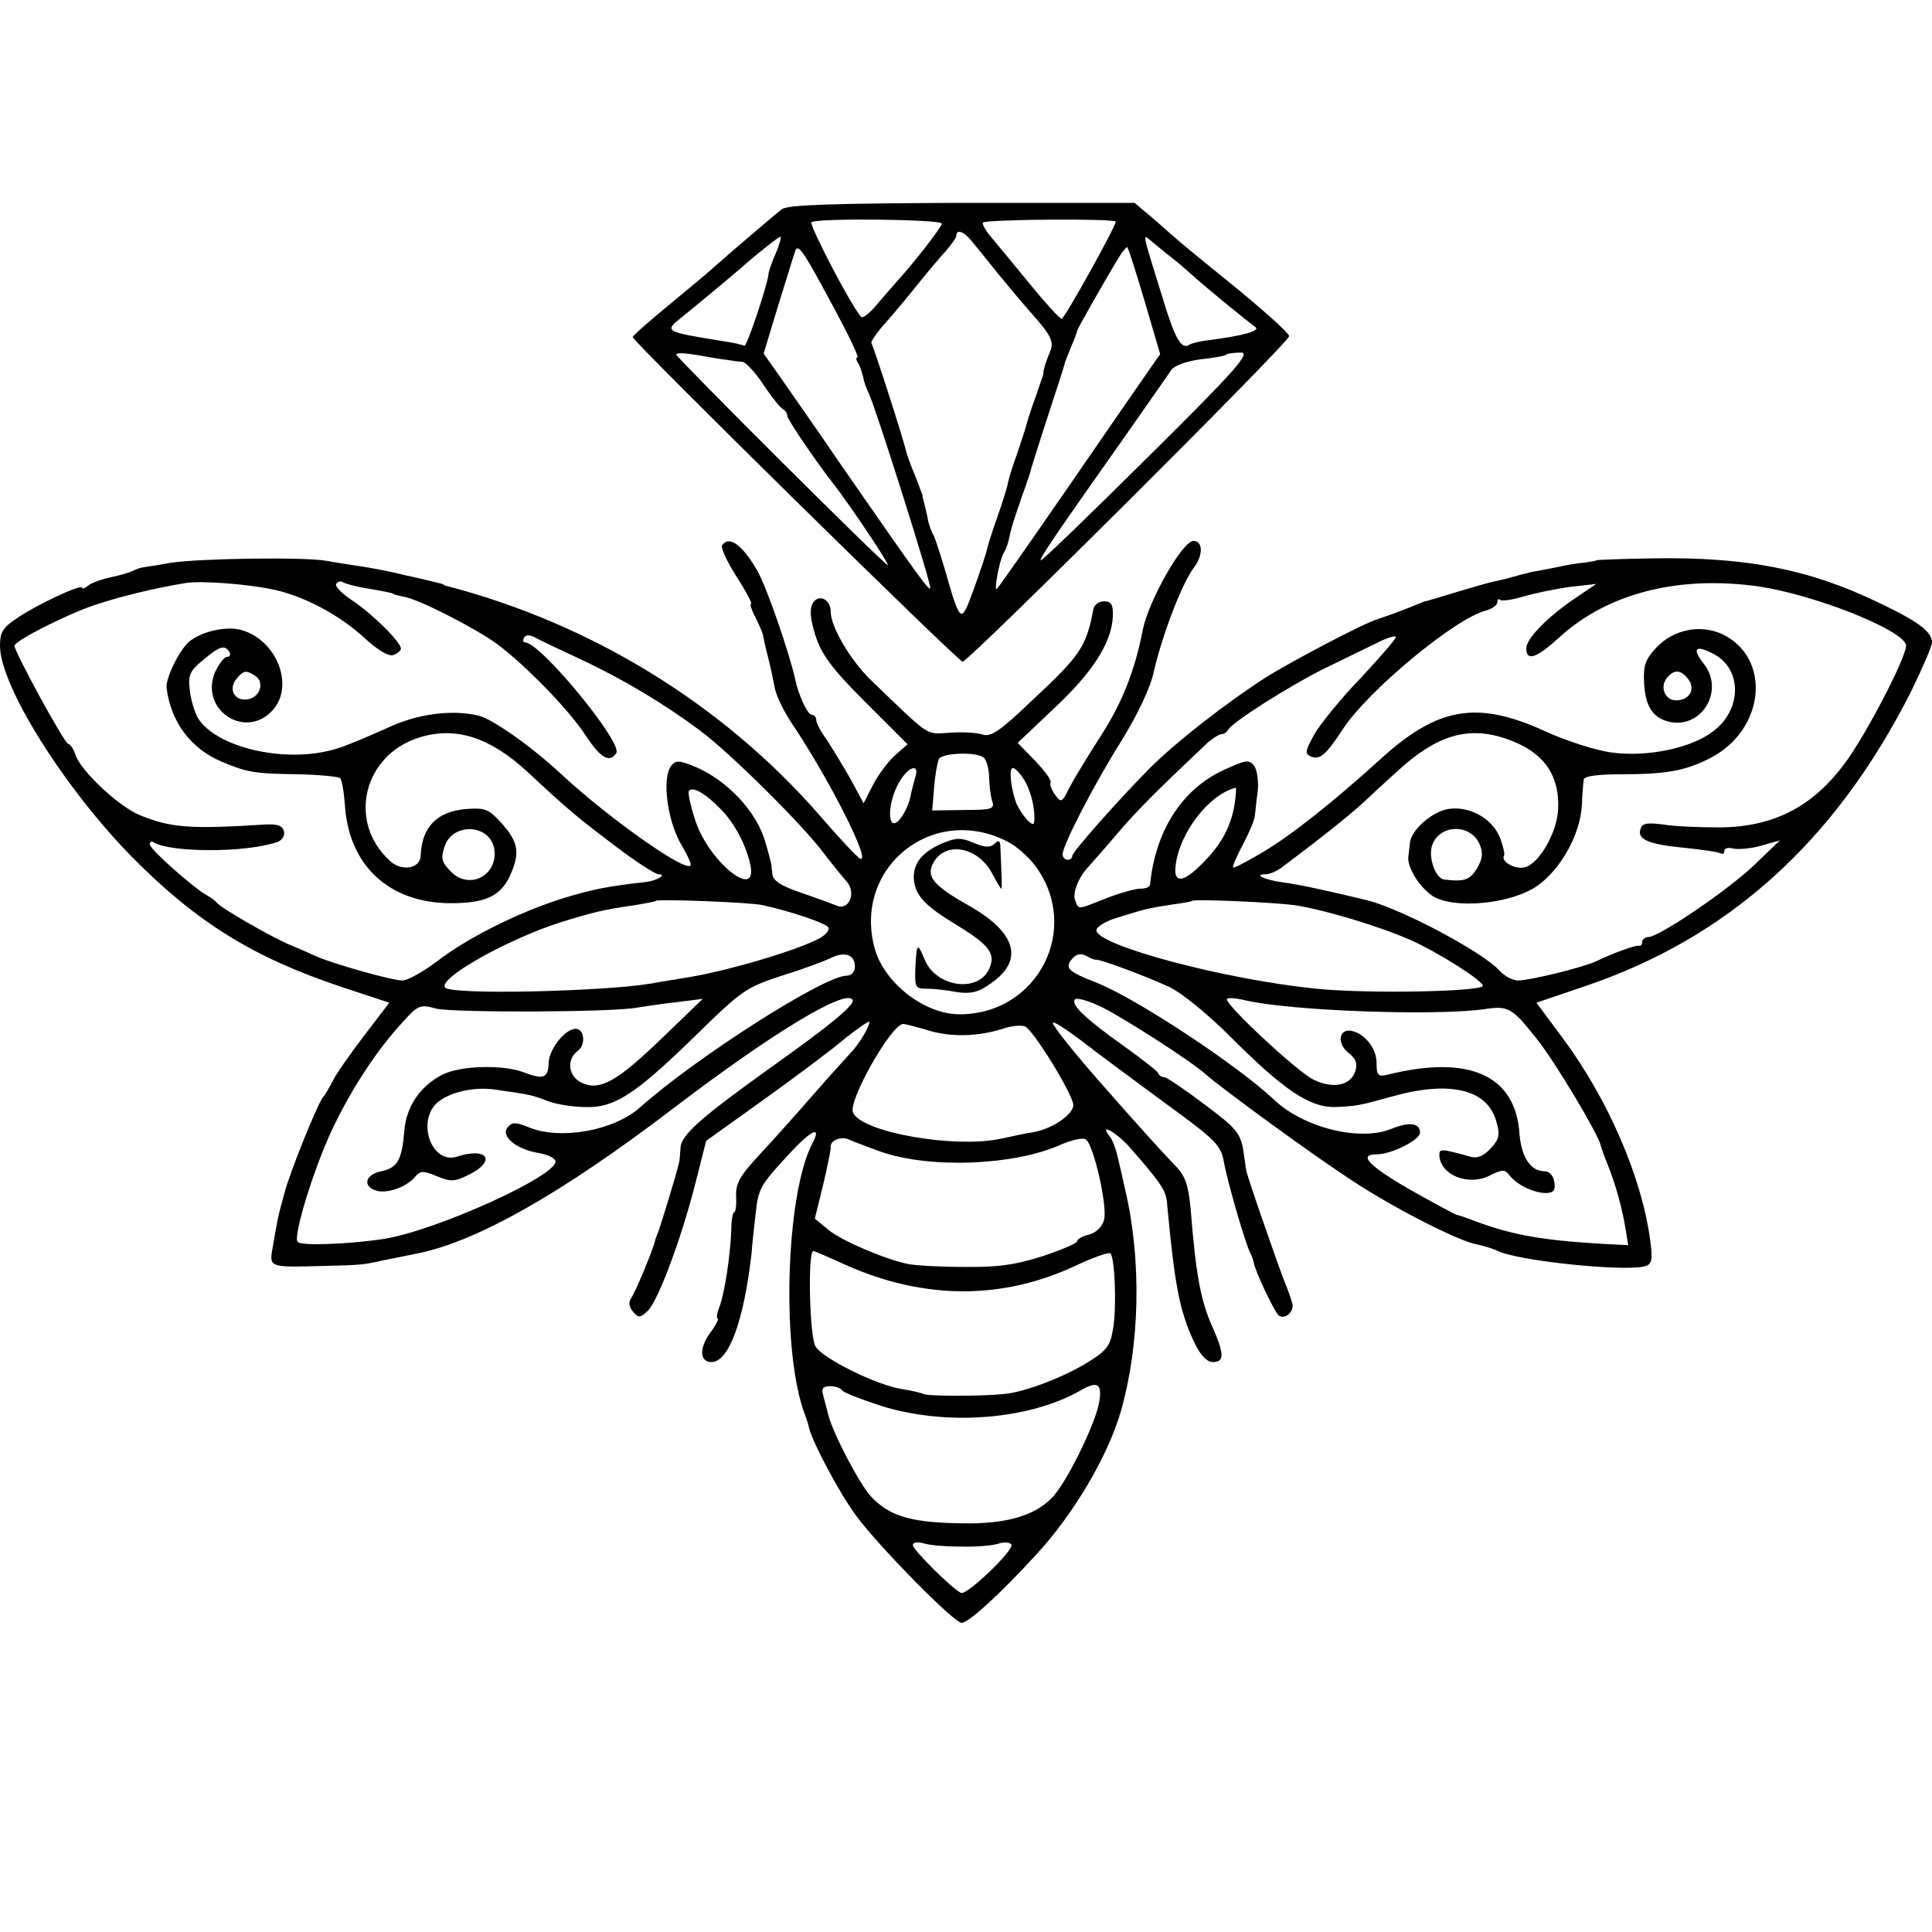 <?xml version="1.0" standalone="no"?>
<!DOCTYPE svg PUBLIC "-//W3C//DTD SVG 20010904//EN"
 "http://www.w3.org/TR/2001/REC-SVG-20010904/DTD/svg10.dtd">
<svg version="1.0" xmlns="http://www.w3.org/2000/svg"
 width="400pt" height="400pt" viewBox="0 0 400 400"
 preserveAspectRatio="xMidYMid meet">
<g transform="translate(0,400) scale(0.1,-0.1)"
fill="#000000" stroke="none">
<path d="M1619 3567 c-16 -12 -123 -104 -143 -122 -6 -6 -46 -39 -88 -74 -43
-35 -78 -66 -78 -69 0 -9 674 -672 683 -672 12 0 677 662 676 674 0 6 -48 49
-105 96 -58 47 -113 92 -122 100 -10 8 -34 30 -55 48 l-38 32 -357 0 c-265 -1
-361 -4 -373 -13z m331 -30 c0 -7 -60 -84 -96 -123 -6 -7 -23 -26 -38 -44 -15
-18 -30 -30 -33 -26 -19 19 -109 192 -103 196 14 9 270 6 270 -3z m360 4 c0
-10 -106 -201 -112 -201 -4 0 -33 32 -65 71 -32 39 -68 83 -80 97 -12 14 -20
28 -18 31 4 7 275 9 275 2z m-300 -38 c8 -10 33 -40 55 -68 22 -27 54 -65 70
-83 41 -46 48 -60 39 -80 -8 -20 -14 -36 -14 -47 -1 -3 -8 -24 -16 -47 -9 -24
-17 -50 -19 -58 -2 -8 -11 -35 -19 -59 -9 -24 -18 -53 -20 -65 -3 -12 -12 -41
-21 -66 -9 -25 -18 -54 -21 -65 -2 -11 -15 -49 -28 -85 -27 -74 -27 -73 -61
45 -10 33 -20 65 -24 70 -3 6 -7 17 -9 25 -2 13 -9 40 -11 48 -1 1 -1 4 -1 7
-1 2 -8 21 -16 42 -9 20 -17 44 -19 52 -3 17 -66 213 -71 221 -1 3 11 21 28
40 17 19 47 55 67 80 20 25 46 56 59 70 12 14 22 28 22 32 0 14 15 9 30 -9z
m-404 -28 c-9 -20 -15 -39 -15 -43 -2 -22 -45 -151 -50 -148 -3 2 -24 7 -46
10 -118 19 -120 20 -85 48 30 24 108 89 124 103 29 26 78 65 82 65 2 0 -2 -16
-10 -35z m823 -11 c13 -10 31 -26 40 -34 13 -13 113 -95 130 -107 11 -8 -23
-18 -102 -28 -15 -2 -31 -6 -35 -9 -16 -10 -29 12 -54 94 -45 146 -44 137 -22
119 11 -9 30 -25 43 -35z m-700 -106 c29 -54 50 -98 46 -98 -3 0 -3 -6 2 -12
4 -7 8 -20 10 -28 1 -8 6 -23 12 -35 15 -32 131 -399 127 -403 -4 -3 -18 15
-183 253 -49 72 -106 153 -126 182 l-36 51 30 99 c17 54 32 104 35 112 6 19
16 4 83 -121z m641 18 l32 -109 -77 -111 c-174 -253 -255 -369 -261 -375 -7
-7 5 59 14 74 4 6 8 17 10 25 5 24 7 32 27 90 11 30 20 57 20 60 1 3 16 52 35
110 19 58 35 107 35 110 1 3 7 18 13 33 7 16 12 30 12 32 0 3 56 102 87 153 8
13 16 22 17 20 2 -1 18 -52 36 -112z m-865 -121 c11 -2 25 -4 32 -4 7 -1 27
-22 44 -48 18 -27 36 -49 41 -51 4 -2 8 -8 8 -13 0 -7 58 -93 98 -144 34 -44
115 -165 110 -165 -7 0 -438 430 -438 436 0 4 19 3 43 -1 23 -4 51 -9 62 -10z
m873 -200 c-119 -118 -219 -215 -223 -215 -6 0 34 58 185 272 41 59 80 114 85
122 6 9 31 18 60 22 27 3 52 7 54 10 2 2 16 4 30 4 21 0 -9 -35 -191 -215z"/>
<path d="M1495 2871 c-3 -6 11 -35 30 -65 20 -31 33 -56 30 -56 -3 0 1 -13 10
-30 8 -16 15 -33 15 -37 1 -5 5 -24 10 -43 5 -19 11 -48 14 -64 3 -16 18 -47
33 -70 79 -117 168 -293 144 -284 -5 2 -43 42 -85 91 -200 229 -471 395 -768
473 -5 1 -9 2 -10 4 -2 1 -10 3 -18 5 -8 2 -37 9 -65 15 -27 7 -66 14 -85 17
-19 3 -53 8 -75 12 -45 8 -259 5 -320 -4 -22 -4 -47 -8 -55 -9 -9 -1 -20 -5
-25 -8 -6 -3 -26 -9 -45 -13 -19 -4 -41 -12 -47 -17 -7 -6 -13 -8 -13 -5 0 9
-90 -33 -132 -61 -32 -21 -38 -30 -38 -59 0 -83 134 -296 275 -439 133 -134
249 -206 431 -267 l100 -33 -52 -68 c-28 -37 -58 -79 -65 -94 -8 -15 -16 -29
-19 -32 -10 -9 -69 -154 -81 -200 -14 -50 -14 -53 -24 -110 -8 -45 -10 -44
105 -41 79 2 81 2 125 12 22 4 54 11 70 14 123 25 298 124 530 301 206 157
356 247 370 224 6 -10 -44 -51 -169 -140 -144 -103 -186 -140 -187 -166 -1
-13 -2 -27 -3 -31 -5 -22 -38 -130 -43 -143 -3 -8 -7 -17 -7 -20 -4 -17 -41
-107 -49 -117 -6 -9 -5 -18 3 -28 12 -14 15 -14 31 1 21 19 71 153 100 269
l21 83 116 83 c64 46 141 103 169 127 29 23 53 40 53 36 0 -10 -21 -45 -38
-63 -9 -10 -44 -48 -77 -86 -33 -38 -83 -94 -111 -124 -42 -45 -51 -61 -50
-88 1 -18 -1 -33 -4 -33 -3 0 -6 -17 -6 -38 -2 -51 -14 -132 -25 -159 -5 -13
-6 -23 -3 -23 3 0 -4 -14 -16 -30 -23 -32 -21 -60 3 -60 36 0 67 85 83 225 1
17 5 51 8 78 6 57 9 62 69 127 47 51 69 61 49 23 -56 -107 -65 -435 -15 -563
3 -8 7 -20 8 -26 7 -30 63 -136 99 -184 45 -61 201 -220 217 -220 14 0 81 61
154 141 77 83 148 203 175 295 40 138 44 313 10 459 -5 22 -12 54 -16 70 -4
17 -11 36 -17 43 -22 27 11 10 39 -20 65 -74 78 -92 80 -117 16 -172 26 -225
56 -289 13 -28 27 -42 39 -42 24 0 24 16 0 71 -25 55 -35 108 -46 247 -5 50
-11 68 -33 90 -25 26 -68 73 -147 163 -60 68 -105 124 -105 131 0 5 26 -12 58
-36 31 -24 109 -82 173 -129 106 -77 117 -88 123 -123 8 -44 46 -174 55 -189
3 -5 6 -15 7 -20 3 -18 44 -104 52 -109 13 -8 31 8 28 24 -2 8 -9 29 -16 45
-12 30 -81 228 -80 233 0 1 -3 20 -6 41 -6 35 -15 46 -81 95 -41 31 -78 56
-83 56 -5 0 -10 3 -12 8 -1 4 -32 28 -68 54 -82 58 -112 87 -105 98 3 6 29 -2
58 -16 49 -25 186 -113 213 -138 38 -33 223 -168 303 -220 88 -58 220 -125
257 -132 15 -3 34 -9 43 -13 38 -21 260 -44 305 -33 16 4 18 12 13 51 -17 132
-87 294 -181 421 l-55 74 97 33 c299 100 521 300 678 610 24 49 44 95 44 103
0 22 -29 44 -112 83 -143 69 -274 94 -464 91 -65 -1 -119 -3 -119 -4 0 -1 -11
-3 -25 -5 -14 -1 -38 -5 -55 -9 -16 -3 -40 -8 -53 -10 -13 -3 -32 -8 -42 -11
-10 -3 -27 -7 -37 -9 -10 -2 -45 -12 -78 -22 -33 -10 -62 -19 -65 -19 -3 -1
-18 -7 -35 -14 -30 -12 -49 -18 -63 -23 -28 -8 -178 -87 -232 -121 -81 -52
-189 -136 -243 -191 -64 -65 -157 -170 -157 -178 0 -5 -4 -8 -10 -8 -5 0 -10
5 -10 11 0 19 64 143 121 234 34 55 61 111 68 145 18 78 59 184 83 215 19 25
19 55 -1 55 -23 0 -93 -124 -105 -184 -16 -83 -42 -149 -84 -215 -27 -42 -57
-91 -67 -110 -16 -33 -18 -34 -31 -16 -7 10 -11 21 -9 25 3 4 -12 24 -32 45
l-36 37 76 72 c80 75 118 135 121 189 1 25 -3 32 -18 32 -11 0 -20 -7 -22 -15
-15 -79 -26 -96 -128 -191 -65 -62 -84 -75 -101 -70 -11 4 -42 6 -68 4 -52 -3
-38 -12 -165 110 -41 40 -82 109 -82 140 0 26 -24 38 -37 19 -7 -13 -6 -31 5
-67 13 -40 33 -68 103 -138 l88 -88 -25 -22 c-14 -12 -35 -40 -46 -61 l-20
-39 -27 50 c-16 28 -38 64 -49 81 -12 16 -22 35 -22 41 0 6 -4 11 -9 11 -9 0
-28 41 -35 75 -11 51 -60 194 -79 225 -30 52 -58 72 -72 51z m-932 -91 c65
-13 140 -53 193 -102 27 -25 50 -38 59 -34 8 3 15 9 15 13 0 14 -60 73 -101
100 -21 14 -36 29 -33 34 3 5 10 7 15 3 6 -3 25 -8 42 -11 41 -7 62 -11 62
-13 0 -1 10 -3 23 -6 30 -5 149 -66 192 -98 59 -44 150 -138 182 -188 31 -47
50 -59 64 -37 13 22 -157 229 -189 229 -4 0 -5 4 -2 10 4 6 12 6 23 0 9 -5 51
-25 92 -44 90 -42 175 -93 250 -149 63 -47 213 -196 256 -254 16 -21 37 -47
46 -57 22 -24 6 -62 -20 -51 -9 4 -43 16 -74 27 -42 14 -58 25 -59 39 -1 10
-2 22 -4 27 -1 4 -5 21 -10 37 -17 63 -79 130 -147 158 -31 13 -39 13 -48 2
-20 -25 -9 -112 20 -163 11 -18 20 -37 20 -42 0 -24 -168 94 -270 189 -59 55
-140 112 -168 119 -55 14 -130 4 -192 -26 -36 -16 -82 -36 -103 -42 -102 -32
-248 1 -287 63 -7 12 -15 38 -17 58 -4 31 0 40 27 62 34 29 45 33 55 17 3 -5
1 -10 -5 -10 -6 0 -17 -15 -25 -32 -32 -78 63 -140 119 -79 46 50 10 144 -62
166 -32 10 -85 -2 -111 -24 -20 -18 -49 -76 -46 -96 9 -70 50 -125 114 -152
52 -22 68 -25 158 -26 45 -1 84 -5 87 -8 4 -4 8 -28 10 -55 8 -126 91 -203
218 -204 72 0 103 14 123 55 22 48 19 70 -15 109 -28 31 -35 34 -75 31 -60 -5
-92 -37 -94 -97 -1 -26 -39 -33 -63 -11 -90 81 -56 222 63 257 74 22 144 -1
221 -72 89 -83 107 -97 181 -153 43 -33 84 -59 90 -59 19 0 -2 -13 -25 -16
-80 -9 -111 -15 -173 -34 -92 -29 -198 -82 -261 -131 -28 -21 -60 -39 -71 -39
-21 0 -142 34 -178 50 -11 5 -38 17 -60 26 -42 19 -137 74 -145 84 -3 4 -12
11 -21 16 -29 16 -119 96 -119 106 0 5 4 7 8 4 35 -21 187 -22 254 0 11 3 18
13 16 22 -3 13 -13 16 -38 15 -158 -10 -197 -7 -262 20 -43 18 -122 92 -132
125 -4 12 -11 22 -15 22 -7 0 -111 190 -111 203 0 10 106 64 165 84 53 18 128
36 190 46 31 5 125 -2 178 -13z m3077 6 c115 -17 293 -87 306 -120 6 -15 -69
-162 -117 -233 -69 -100 -152 -145 -268 -146 -42 0 -95 2 -118 6 -30 4 -43 3
-46 -8 -9 -22 14 -33 88 -40 39 -4 73 -9 78 -12 4 -2 7 0 7 5 0 6 8 8 19 5 10
-2 36 0 57 6 l39 11 -51 -49 c-52 -51 -199 -151 -221 -151 -7 0 -13 -5 -13
-10 0 -6 -3 -9 -7 -8 -8 1 -50 -14 -88 -32 -27 -13 -138 -40 -162 -40 -11 0
-28 9 -38 20 -35 39 -203 128 -274 146 -83 20 -142 33 -174 37 -38 5 -64 17
-36 17 8 0 24 7 34 15 84 63 135 104 165 131 19 18 53 49 75 69 80 73 144 92
222 66 77 -26 112 -73 109 -146 -2 -47 -38 -111 -67 -120 -20 -7 -53 11 -45
24 2 3 -2 20 -9 38 -17 40 -64 65 -107 58 -34 -6 -77 -44 -79 -71 -1 -8 -2
-20 -3 -26 -4 -22 22 -64 50 -83 44 -28 162 -17 217 21 49 35 89 107 92 167 1
23 3 47 4 53 0 7 29 11 79 11 91 0 131 7 182 33 114 58 129 207 26 257 -46 21
-101 10 -137 -28 -23 -25 -27 -37 -25 -75 3 -48 19 -72 55 -79 66 -12 111 66
69 120 -26 33 -18 41 20 21 59 -31 59 -115 -1 -160 -45 -35 -137 -54 -210 -44
-32 4 -95 24 -140 45 -139 63 -220 49 -337 -57 -97 -88 -183 -157 -245 -194
-32 -19 -60 -34 -62 -32 -2 1 7 23 20 47 13 24 24 51 25 59 1 8 3 32 6 52 2
20 -1 43 -7 52 -11 14 -17 13 -63 -8 -87 -40 -142 -126 -153 -238 -1 -5 -10
-8 -21 -8 -10 0 -42 -9 -70 -20 -61 -24 -56 -24 -64 -4 -6 15 7 48 28 70 6 7
33 37 60 69 42 49 80 87 187 188 11 9 23 17 28 17 5 0 11 4 13 8 6 15 126 91
200 128 40 19 90 44 111 54 20 10 37 15 37 11 0 -4 -33 -42 -72 -84 -40 -41
-83 -94 -96 -116 -21 -38 -21 -42 -6 -48 17 -6 30 5 64 57 52 80 234 231 297
246 13 4 23 11 23 17 0 6 2 8 6 5 3 -3 25 0 48 7 24 7 68 16 97 20 l54 6 -40
-27 c-60 -40 -105 -86 -105 -106 0 -28 21 -21 69 23 100 91 246 128 411 105z
m-3112 -185 c21 -13 10 -46 -16 -49 -27 -4 -40 22 -22 43 14 17 20 18 38 6z
m2968 -8 c15 -21 1 -43 -26 -43 -23 0 -34 28 -19 46 15 19 29 18 45 -3z
m-1460 -161 c6 -4 11 -22 12 -40 0 -17 3 -40 6 -50 6 -17 0 -19 -59 -19 l-65
-1 4 48 c2 26 7 53 10 59 8 12 75 15 92 3z m-141 -41 c-3 -11 -8 -29 -10 -40
-2 -12 -10 -30 -18 -42 -31 -44 -33 30 -2 77 19 29 39 32 30 5z m227 -8 c14
-25 22 -62 19 -86 -1 -12 -25 14 -36 38 -12 30 -17 75 -8 75 5 0 16 -12 25
-27z m-630 -58 c29 -29 54 -77 62 -118 13 -71 -86 9 -114 93 -10 30 -16 58
-14 62 7 11 34 -4 66 -37z m1064 9 c-8 -46 -27 -82 -66 -121 -40 -41 -61 -43
-56 -5 8 68 69 147 124 161 2 1 1 -15 -2 -35z m-1533 -90 c10 -55 -50 -88 -89
-49 -20 20 -22 28 -13 54 17 48 92 45 102 -5z m1064 13 c18 -9 43 -32 56 -49
97 -130 6 -309 -158 -308 -72 1 -154 65 -174 136 -46 168 121 302 276 221z
m976 -4 c8 -19 7 -30 -5 -51 -15 -24 -26 -28 -68 -23 -17 2 -32 42 -26 67 12
47 79 51 99 7z m-1484 -127 c59 -13 130 -37 136 -46 3 -5 -5 -15 -17 -22 -47
-26 -201 -71 -283 -83 -22 -4 -51 -8 -65 -11 -99 -17 -413 -24 -428 -9 -18 18
126 99 237 135 68 21 91 27 156 36 22 4 41 7 43 9 5 4 195 -3 221 -9z m1101 0
c60 -9 171 -42 240 -72 56 -25 150 -84 150 -95 0 -12 -237 -17 -345 -6 -190
19 -455 90 -455 121 0 7 19 19 43 26 57 18 66 20 112 27 22 3 41 6 43 8 5 4
166 -3 212 -9z m-910 -127 c0 -11 -7 -19 -17 -19 -47 0 -314 -171 -427 -272
-54 -49 -166 -69 -231 -42 -27 11 -35 11 -44 0 -15 -18 17 -45 63 -53 20 -3
36 -11 36 -18 0 -31 -248 -143 -355 -160 -71 -11 -174 -15 -179 -6 -9 14 34
152 71 231 40 85 94 167 146 223 32 36 37 38 69 29 33 -9 370 -8 418 2 14 2
50 8 80 11 l55 7 -83 -80 c-94 -91 -130 -111 -167 -94 -29 13 -33 49 -8 67 16
12 13 45 -5 45 -22 0 -55 -42 -56 -70 -1 -32 -10 -36 -52 -20 -42 16 -128 14
-166 -4 -47 -23 -77 -66 -81 -118 -5 -60 -14 -76 -48 -83 -33 -7 -39 -31 -10
-40 22 -7 62 7 80 28 11 13 16 14 45 2 29 -12 37 -12 67 3 58 29 38 58 -26 37
-50 -15 -82 69 -42 110 24 23 77 36 123 29 71 -10 79 -12 109 -24 16 -6 51
-12 77 -12 59 -2 101 25 218 138 110 108 113 109 195 136 39 12 81 28 94 34
29 15 51 8 51 -17z m500 14 c8 1 100 -33 150 -56 26 -12 80 -56 128 -104 111
-111 164 -146 216 -145 45 2 50 3 115 21 122 35 201 16 219 -51 8 -27 6 -37
-12 -56 -14 -15 -27 -21 -41 -17 -61 17 -65 17 -65 4 1 -42 61 -66 106 -42 24
12 30 12 39 0 14 -19 50 -37 75 -37 16 0 21 5 18 23 -2 13 -10 22 -20 22 -29
0 -48 29 -52 77 -8 122 -104 165 -273 123 -20 -5 -23 -1 -23 25 0 30 -26 62
-54 66 -24 3 -28 -26 -5 -45 16 -12 20 -23 15 -39 -10 -30 -47 -37 -87 -17
-33 16 -179 152 -179 166 0 4 17 3 38 -2 93 -22 396 -33 498 -18 47 7 55 2
105 -61 38 -47 128 -198 133 -221 2 -8 9 -27 16 -44 14 -35 29 -87 36 -132 l5
-31 -58 3 c-129 8 -187 19 -273 52 -8 3 -19 7 -25 8 -5 2 -48 25 -94 51 -87
50 -110 74 -71 74 31 0 90 30 90 45 0 20 -22 23 -59 8 -65 -27 -182 2 -243 60
-75 71 -287 211 -369 243 -57 22 -65 30 -50 48 9 11 18 13 30 7 9 -5 18 -9 21
-8z m-349 -146 c48 -15 104 -13 155 3 17 6 38 8 46 5 16 -6 95 -133 100 -161
3 -19 -40 -50 -82 -58 -14 -2 -43 -8 -65 -13 -97 -22 -293 13 -309 54 -10 25
80 183 104 183 4 0 27 -6 51 -13z m-96 -252 c103 -35 275 -28 371 15 23 10 46
15 52 11 16 -10 45 -137 38 -166 -4 -15 -16 -27 -31 -31 -14 -3 -25 -10 -25
-14 0 -4 -33 -18 -72 -31 -57 -18 -93 -23 -163 -22 -49 0 -101 3 -115 6 -48
10 -135 47 -164 70 l-29 24 17 69 c9 38 16 73 16 78 -3 15 23 25 39 16 9 -4
39 -15 66 -25z m-74 -234 c162 -72 324 -73 477 -1 36 17 68 28 71 25 9 -9 13
-106 6 -153 -6 -38 -12 -47 -52 -72 -48 -30 -130 -62 -173 -66 -46 -5 -160 -5
-168 0 -4 2 -24 7 -45 10 -54 9 -165 64 -179 89 -12 23 -16 197 -4 197 2 0 32
-13 67 -29z m525 -283 c-7 -44 -69 -171 -99 -200 -35 -35 -88 -51 -167 -52
-120 0 -167 13 -207 56 -23 25 -77 127 -88 168 -3 14 -9 33 -11 43 -4 12 0 17
15 17 11 0 22 -4 25 -9 3 -4 38 -18 78 -31 135 -43 306 -30 413 30 37 22 47
16 41 -22z m-287 -300 c31 -1 66 2 78 6 12 4 24 3 27 -2 6 -11 -92 -105 -104
-100 -16 6 -100 89 -100 99 0 6 9 7 21 4 11 -4 46 -7 78 -7z"/>
<path d="M1951 2254 c-42 -18 -61 -42 -59 -74 3 -34 22 -55 90 -96 67 -41 80
-59 66 -90 -23 -50 -109 -38 -133 18 -16 38 -17 37 -20 -18 -1 -38 0 -41 24
-41 14 0 42 -3 62 -7 28 -4 44 -1 69 17 71 48 55 106 -44 162 -73 41 -89 60
-74 88 25 47 94 34 123 -23 9 -17 17 -30 18 -30 2 0 1 18 -2 90 -1 10 -4 11
-12 3 -8 -8 -20 -8 -43 2 -26 11 -37 11 -65 -1z"/>
</g>
</svg>
